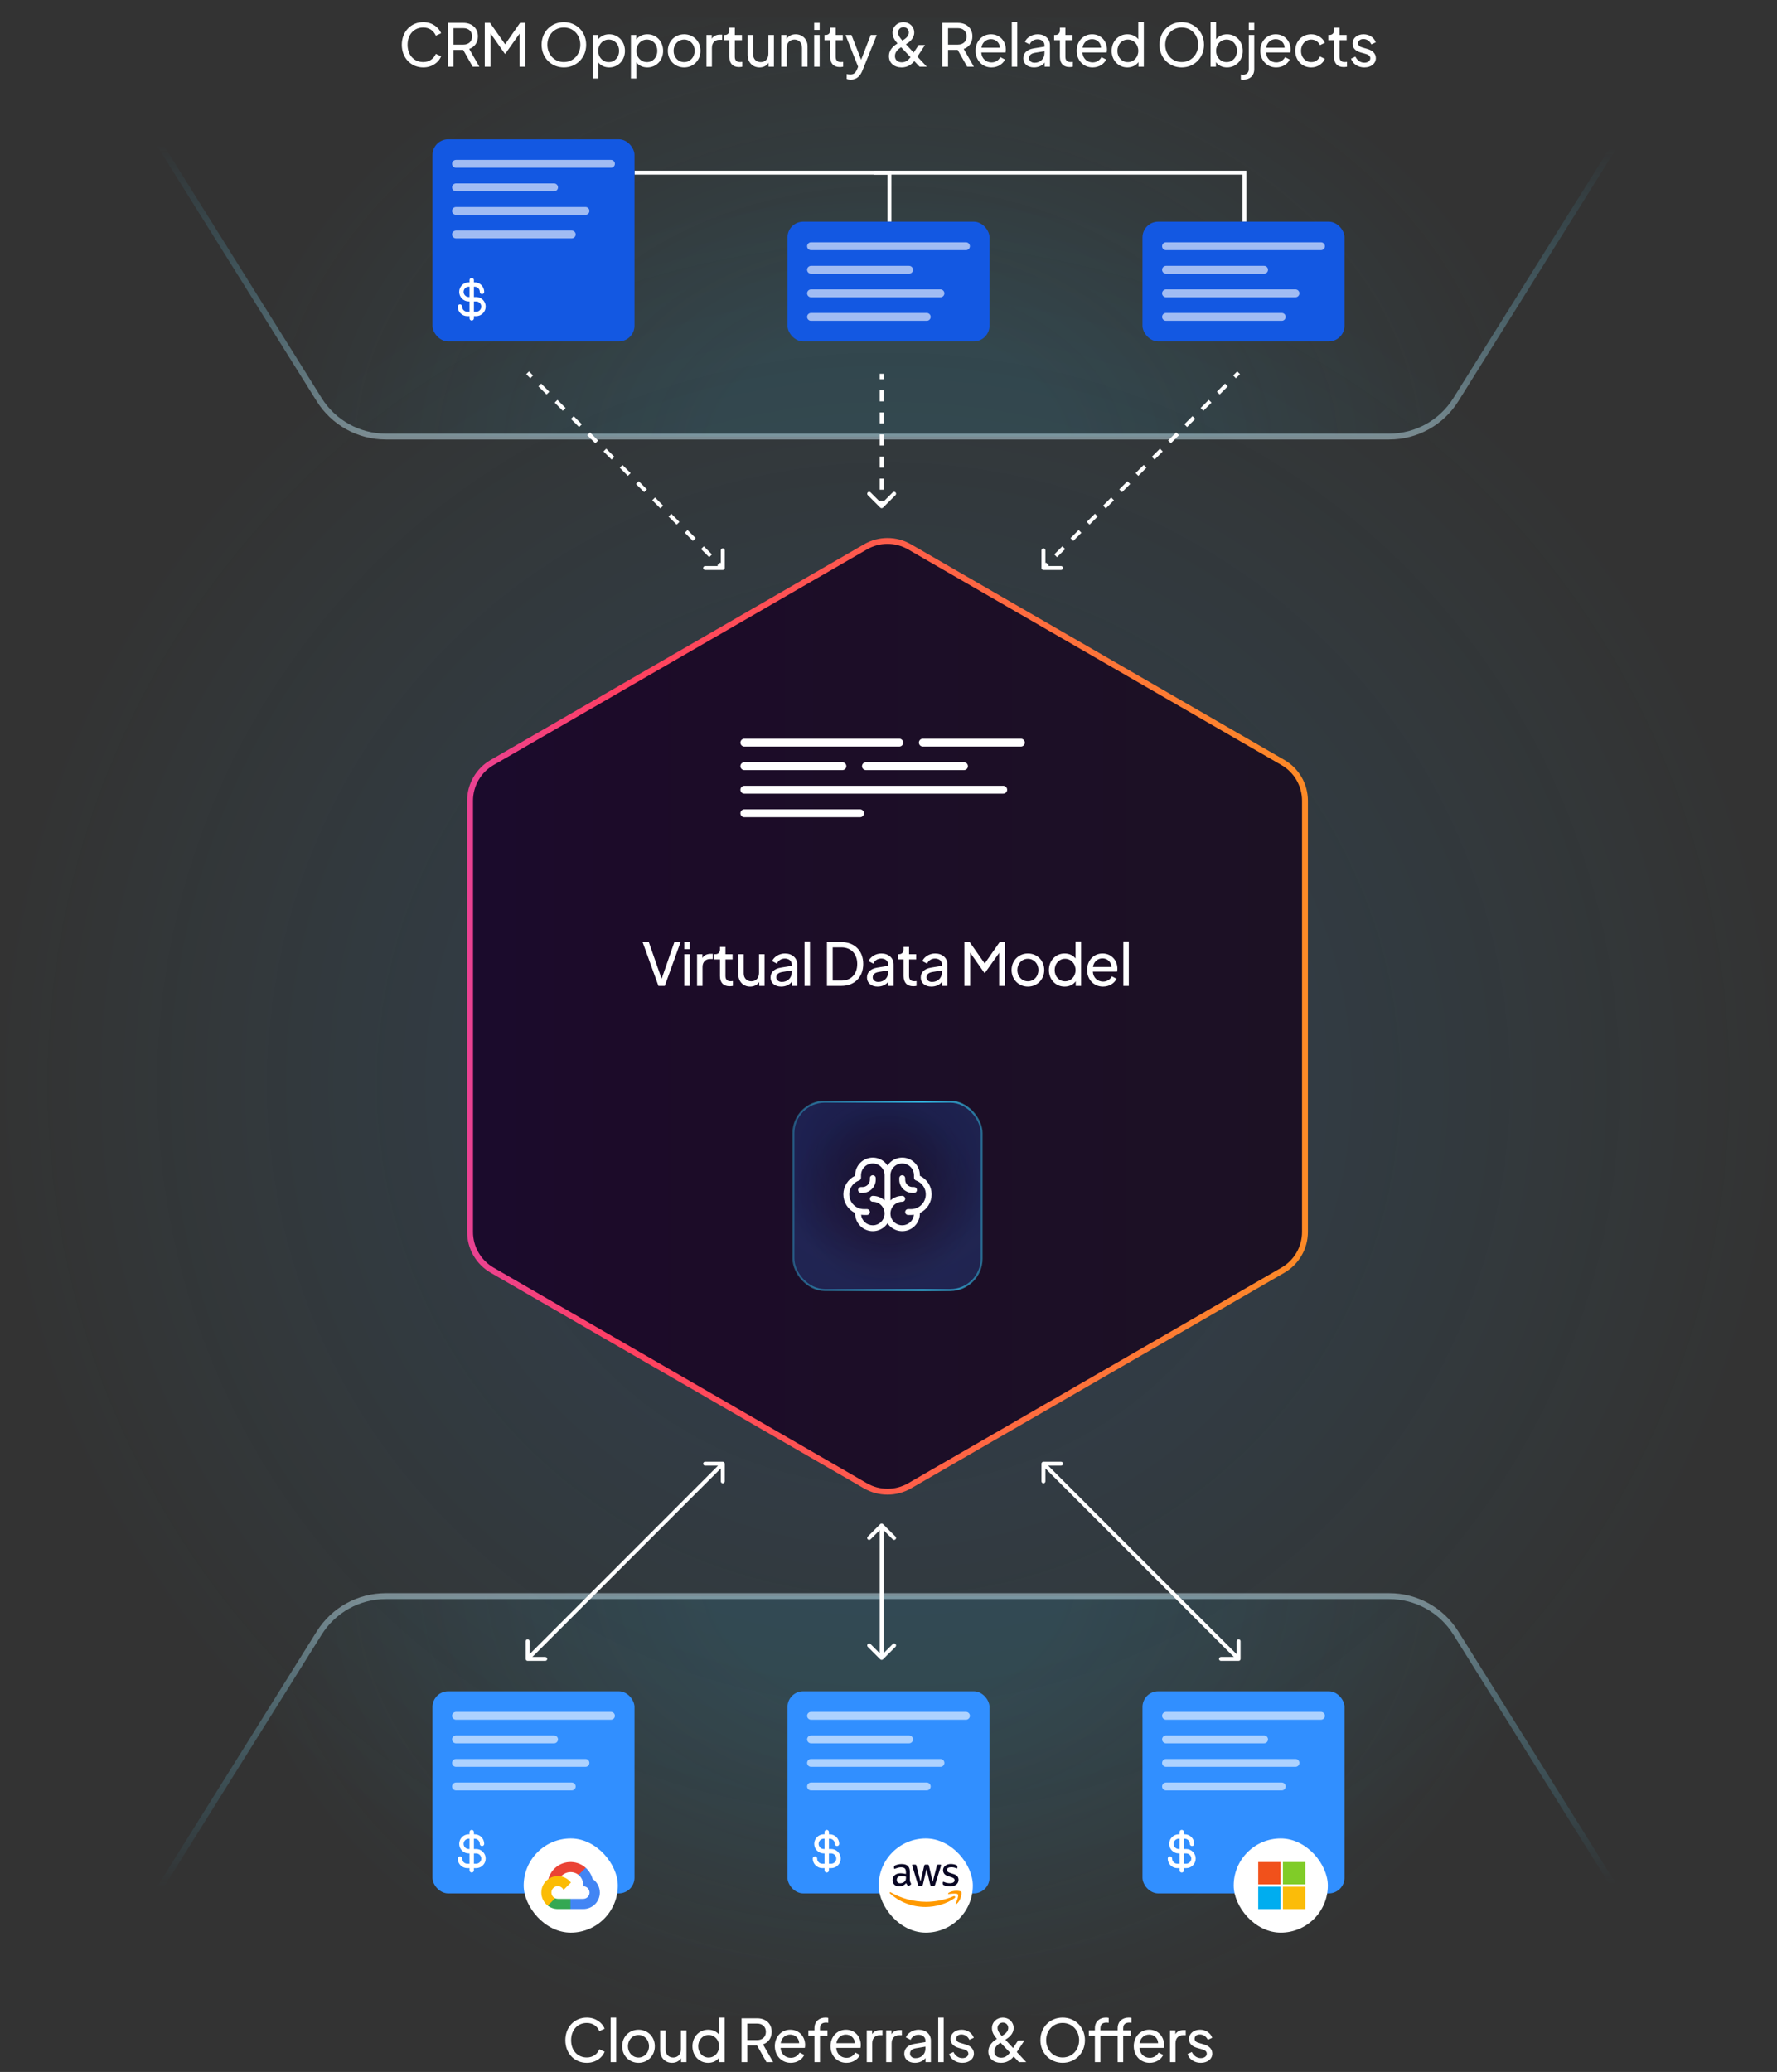 <svg width="906" height="1056" viewBox="0 0 906 1056" fill="none" xmlns="http://www.w3.org/2000/svg">
<rect x="0" y="0" width="906" height="1056" fill="#333333" stroke="none"/>
<ellipse opacity="0.16" cx="453" cy="552.5" rx="453" ry="453.5" fill="url(#paint0_radial_5541_179)"/>
<path d="M791.812 9C823.233 9 842.386 43.566 825.728 70.207L742.251 203.707C734.941 215.398 722.124 222.5 708.336 222.5L196.664 222.5C182.876 222.5 170.059 215.398 162.749 203.707L79.272 70.207C62.614 43.565 81.767 9 113.188 9L791.812 9Z" fill="url(#paint1_radial_5541_179)" fill-opacity="0.72" stroke="url(#paint2_linear_5541_179)" stroke-width="3"/>
<path d="M791.812 1027C823.233 1027 842.386 992.435 825.728 965.793L742.251 832.293C734.941 820.602 722.124 813.5 708.336 813.5H196.664C182.876 813.5 170.059 820.602 162.749 832.293L79.272 965.793C62.614 992.435 81.767 1027 113.188 1027L791.812 1027Z" fill="url(#paint3_radial_5541_179)" fill-opacity="0.72" stroke="url(#paint4_linear_5541_179)" stroke-width="3"/>
<path d="M215.81 34.36C209.48 34.36 204.86 29.5 204.86 22.84C204.86 16.15 209.48 11.29 215.81 11.29C220.43 11.29 223.79 14.05 224.9 16.96L222.2 18.19C221.15 15.7 218.87 14.02 215.81 14.02C211.1 14.02 207.8 17.59 207.8 22.84C207.8 28.09 211.1 31.63 215.81 31.63C218.87 31.63 221.15 29.95 222.2 27.46L224.9 28.69C223.79 31.63 220.43 34.36 215.81 34.36ZM228.299 34V11.65H236.189C240.629 11.65 243.659 14.32 243.659 18.55C243.659 21.7 241.949 24.01 239.219 24.94L244.409 34H240.989L236.159 25.45H231.239V34H228.299ZM231.239 22.75H236.279C238.919 22.75 240.689 21.13 240.689 18.55C240.689 15.97 238.919 14.35 236.279 14.35H231.239V22.75ZM247.152 34V11.65H249.852L257.532 22.57L265.152 11.65H267.852V34H264.882V17.17L257.622 27.4H257.382L250.092 17.02V34H247.152ZM287.481 34.36C281.151 34.36 276.141 29.5 276.141 22.81C276.141 16.12 281.121 11.29 287.481 11.29C293.841 11.29 298.851 16.15 298.851 22.81C298.851 29.5 293.841 34.36 287.481 34.36ZM287.481 31.63C292.371 31.63 295.881 27.73 295.881 22.81C295.881 17.92 292.401 14.02 287.481 14.02C282.561 14.02 279.081 17.92 279.081 22.81C279.081 27.73 282.591 31.63 287.481 31.63ZM302.209 40V17.83H304.939V20.11C306.199 18.46 308.179 17.47 310.609 17.47C315.199 17.47 318.619 21.1 318.619 25.93C318.619 30.73 315.199 34.36 310.579 34.36C308.269 34.36 306.229 33.43 304.999 31.75V40H302.209ZM310.369 31.66C313.429 31.66 315.649 29.2 315.649 25.93C315.649 22.63 313.399 20.17 310.369 20.17C307.339 20.17 304.999 22.66 304.999 25.93C304.999 29.2 307.339 31.66 310.369 31.66ZM321.678 40V17.83H324.408V20.11C325.668 18.46 327.648 17.47 330.078 17.47C334.668 17.47 338.088 21.1 338.088 25.93C338.088 30.73 334.668 34.36 330.048 34.36C327.738 34.36 325.698 33.43 324.468 31.75V40H321.678ZM329.838 31.66C332.898 31.66 335.118 29.2 335.118 25.93C335.118 22.63 332.868 20.17 329.838 20.17C326.808 20.17 324.468 22.66 324.468 25.93C324.468 29.2 326.808 31.66 329.838 31.66ZM348.826 34.36C344.176 34.36 340.486 30.79 340.486 25.9C340.486 21.07 344.086 17.47 348.826 17.47C353.506 17.47 357.136 21.04 357.136 25.9C357.136 30.85 353.386 34.36 348.826 34.36ZM348.826 31.66C351.826 31.66 354.166 29.2 354.166 25.9C354.166 22.63 351.826 20.17 348.826 20.17C345.766 20.17 343.426 22.63 343.426 25.9C343.426 29.2 345.766 31.66 348.826 31.66ZM360.175 34V17.83H362.905V19.75C363.745 18.34 365.215 17.65 367.195 17.65H368.185V20.29H366.775C364.495 20.29 362.965 21.79 362.965 24.37V34H360.175ZM376.78 34.18C373.63 34.18 371.86 32.32 371.86 29.02V20.5H368.92V17.83H369.52C370.96 17.83 371.86 16.9 371.86 15.43V14.11H374.65V17.83H378.28V20.5H374.65V28.93C374.65 30.58 375.37 31.63 377.35 31.63C377.65 31.63 378.1 31.6 378.46 31.54V34C377.95 34.12 377.23 34.18 376.78 34.18ZM387.234 34.36C383.694 34.36 381.174 31.75 381.174 27.94V17.83H383.964V27.64C383.964 30.07 385.554 31.66 387.864 31.66C390.144 31.66 391.764 30.04 391.764 27.4V17.83H394.584V34H391.854V32.02C390.894 33.52 389.244 34.36 387.234 34.36ZM398.306 34V17.83H401.036V19.81C401.996 18.31 403.646 17.47 405.656 17.47C409.106 17.47 411.716 20.05 411.716 23.53V34H408.896V24.43C408.896 21.76 407.306 20.17 405.026 20.17C402.746 20.17 401.096 21.79 401.096 24.43V34H398.306ZM415.109 15.25V11.65H417.899V15.25H415.109ZM415.109 34V17.83H417.899V34H415.109ZM428.198 34.18C425.048 34.18 423.278 32.32 423.278 29.02V20.5H420.338V17.83H420.938C422.378 17.83 423.278 16.9 423.278 15.43V14.11H426.068V17.83H429.698V20.5H426.068V28.93C426.068 30.58 426.788 31.63 428.768 31.63C429.068 31.63 429.518 31.6 429.878 31.54V34C429.368 34.12 428.648 34.18 428.198 34.18ZM433.793 40.6C433.073 40.6 432.323 40.51 431.693 40.24V37.75C432.113 37.84 432.833 37.96 433.493 37.96C435.383 37.96 436.163 37.21 437.033 35.2L437.513 34.03L431.093 17.83H434.123L439.043 30.46L443.933 17.83H447.023L439.733 35.92C438.683 38.53 436.943 40.6 433.793 40.6ZM459.7 34.36C455.92 34.36 453.22 32.11 453.22 28.63C453.22 25.09 455.98 23.14 457.6 22.15C456.34 20.74 455.05 19 455.05 16.72C455.05 13.51 457.6 11.29 460.63 11.29C463.63 11.29 466.12 13.51 466.12 16.6C466.12 19.66 463.69 21.46 461.89 22.57L465.82 26.8L468.4 22.96H471.61L467.74 28.87L472.54 34H468.85L466.15 31.15C464.8 32.77 462.82 34.36 459.7 34.36ZM457.9 16.6C457.9 18.13 459.01 19.51 460.09 20.68C461.71 19.72 463.36 18.46 463.36 16.57C463.36 15.01 462.19 13.84 460.63 13.84C459.07 13.84 457.9 15.01 457.9 16.6ZM456.28 28.57C456.28 30.58 457.69 31.75 459.79 31.75C461.95 31.75 463.21 30.49 464.23 29.14L459.43 24.07C457.99 25.03 456.28 26.35 456.28 28.57ZM480.423 34V11.65H488.313C492.753 11.65 495.783 14.32 495.783 18.55C495.783 21.7 494.073 24.01 491.343 24.94L496.533 34H493.113L488.283 25.45H483.363V34H480.423ZM483.363 22.75H488.403C491.043 22.75 492.813 21.13 492.813 18.55C492.813 15.97 491.043 14.35 488.403 14.35H483.363V22.75ZM505.478 34.36C500.828 34.36 497.378 30.73 497.378 25.87C497.378 21.01 500.768 17.47 505.238 17.47C510.008 17.47 512.828 21.22 512.828 25.24C512.828 25.69 512.768 26.26 512.678 26.74H500.318C500.468 29.86 502.778 31.81 505.508 31.81C507.668 31.81 509.108 30.7 510.038 29.14L512.378 30.34C511.388 32.59 508.778 34.36 505.478 34.36ZM505.238 19.96C502.808 19.96 500.768 21.61 500.378 24.34H509.798C509.708 21.76 507.728 19.96 505.238 19.96ZM515.865 34V11.29H518.655V34H515.865ZM527.125 34.36C523.945 34.36 521.725 32.5 521.725 29.77C521.725 27.22 523.345 25.27 527.005 24.67L532.525 23.77V23.02C532.525 21.28 531.085 20.05 528.985 20.05C527.095 20.05 525.625 21.1 524.965 22.63L522.535 21.37C523.435 19.15 526.165 17.47 529.045 17.47C532.735 17.47 535.315 19.75 535.315 23.02V34H532.585V31.9C531.445 33.4 529.495 34.36 527.125 34.36ZM524.665 29.68C524.665 31 525.835 31.99 527.455 31.99C530.485 31.99 532.525 29.86 532.525 27.13V26.11L527.635 26.92C525.535 27.28 524.665 28.3 524.665 29.68ZM545.317 34.18C542.167 34.18 540.397 32.32 540.397 29.02V20.5H537.457V17.83H538.057C539.497 17.83 540.397 16.9 540.397 15.43V14.11H543.187V17.83H546.817V20.5H543.187V28.93C543.187 30.58 543.907 31.63 545.887 31.63C546.187 31.63 546.637 31.6 546.997 31.54V34C546.487 34.12 545.767 34.18 545.317 34.18ZM557.043 34.36C552.393 34.36 548.943 30.73 548.943 25.87C548.943 21.01 552.333 17.47 556.803 17.47C561.573 17.47 564.393 21.22 564.393 25.24C564.393 25.69 564.333 26.26 564.243 26.74H551.883C552.033 29.86 554.343 31.81 557.073 31.81C559.233 31.81 560.673 30.7 561.603 29.14L563.943 30.34C562.953 32.59 560.343 34.36 557.043 34.36ZM556.803 19.96C554.373 19.96 552.333 21.61 551.943 24.34H561.363C561.273 21.76 559.293 19.96 556.803 19.96ZM574.78 34.36C570.19 34.36 566.77 30.73 566.77 25.93C566.77 21.1 570.19 17.47 574.78 17.47C577.15 17.47 579.1 18.4 580.36 19.99V11.29H583.18V34H580.45V31.63C579.25 33.37 577.15 34.36 574.78 34.36ZM575.02 31.66C578.05 31.66 580.36 29.2 580.36 25.93C580.36 22.66 578.05 20.17 575.02 20.17C571.99 20.17 569.71 22.63 569.71 25.93C569.71 29.2 571.96 31.66 575.02 31.66ZM602.494 34.36C596.164 34.36 591.154 29.5 591.154 22.81C591.154 16.12 596.134 11.29 602.494 11.29C608.854 11.29 613.864 16.15 613.864 22.81C613.864 29.5 608.854 34.36 602.494 34.36ZM602.494 31.63C607.384 31.63 610.894 27.73 610.894 22.81C610.894 17.92 607.414 14.02 602.494 14.02C597.574 14.02 594.094 17.92 594.094 22.81C594.094 27.73 597.604 31.63 602.494 31.63ZM625.592 34.36C623.252 34.36 621.182 33.4 619.952 31.66V34H617.222V11.29H620.012V20.02C621.272 18.43 623.252 17.47 625.622 17.47C630.212 17.47 633.632 21.1 633.632 25.93C633.632 30.73 630.212 34.36 625.592 34.36ZM625.382 31.66C628.442 31.66 630.662 29.2 630.662 25.93C630.662 22.63 628.412 20.17 625.382 20.17C622.352 20.17 620.012 22.66 620.012 25.93C620.012 29.2 622.352 31.66 625.382 31.66ZM636.69 15.25V11.65H639.48V15.25H636.69ZM633.93 40.6C633.57 40.6 632.94 40.57 632.64 40.48V37.96C633.03 38.02 633.45 38.05 633.84 38.05C635.46 38.05 636.69 37.15 636.69 35.26V17.83H639.48V35.26C639.48 38.74 637.08 40.6 633.93 40.6ZM650.65 34.36C646 34.36 642.55 30.73 642.55 25.87C642.55 21.01 645.94 17.47 650.41 17.47C655.18 17.47 658 21.22 658 25.24C658 25.69 657.94 26.26 657.85 26.74H645.49C645.64 29.86 647.95 31.81 650.68 31.81C652.84 31.81 654.28 30.7 655.21 29.14L657.55 30.34C656.56 32.59 653.95 34.36 650.65 34.36ZM650.41 19.96C647.98 19.96 645.94 21.61 645.55 24.34H654.97C654.88 21.76 652.9 19.96 650.41 19.96ZM668.537 34.36C663.767 34.36 660.377 30.7 660.377 25.9C660.377 21.07 663.767 17.47 668.537 17.47C671.687 17.47 674.447 19.3 675.467 21.82L672.977 23.02C672.227 21.34 670.577 20.17 668.537 20.17C665.567 20.17 663.317 22.6 663.317 25.93C663.317 29.2 665.567 31.66 668.537 31.66C670.607 31.66 672.197 30.52 672.977 28.75L675.467 30.01C674.447 32.5 671.717 34.36 668.537 34.36ZM685.084 34.18C681.934 34.18 680.164 32.32 680.164 29.02V20.5H677.224V17.83H677.824C679.264 17.83 680.164 16.9 680.164 15.43V14.11H682.954V17.83H686.584V20.5H682.954V28.93C682.954 30.58 683.674 31.63 685.654 31.63C685.954 31.63 686.404 31.6 686.764 31.54V34C686.254 34.12 685.534 34.18 685.084 34.18ZM695.598 34.36C692.358 34.36 689.808 32.65 688.818 29.92L691.038 28.84C691.968 30.79 693.648 31.96 695.598 31.96C697.338 31.96 698.658 31.06 698.658 29.68C698.658 28.27 697.218 27.73 696.228 27.46L693.798 26.77C690.888 25.96 689.598 24.34 689.598 22.24C689.598 19.36 692.028 17.47 695.208 17.47C698.028 17.47 700.488 19 701.448 21.58L699.168 22.63C698.448 20.95 696.888 19.9 695.118 19.9C693.498 19.9 692.448 20.8 692.448 22.06C692.448 23.47 693.708 23.95 694.668 24.22L697.308 25C699.918 25.75 701.478 27.43 701.478 29.65C701.478 32.41 699.048 34.36 695.598 34.36Z" fill="white"/>
<path d="M323.5 88H453.5V113" stroke="white" stroke-width="2"/>
<path d="M445.5 88H634.5V113" stroke="white" stroke-width="2"/>
<rect x="220.5" y="71" width="103" height="103" rx="8" fill="#1358E2"/>
<g opacity="0.6">
<path d="M232.5 83.5H311.5" stroke="white" stroke-width="4" stroke-linecap="round"/>
<path d="M232.5 95.5H282.5" stroke="white" stroke-width="4" stroke-linecap="round"/>
<path d="M232.5 107.5H298.5" stroke="white" stroke-width="4" stroke-linecap="round"/>
<path d="M232.5 119.5H291.5" stroke="white" stroke-width="4" stroke-linecap="round"/>
</g>
<path d="M242.75 151.375H241.625V146.125H242C242.696 146.125 243.364 146.402 243.856 146.894C244.348 147.386 244.625 148.054 244.625 148.75C244.625 149.048 244.744 149.335 244.955 149.545C245.165 149.756 245.452 149.875 245.75 149.875C246.048 149.875 246.335 149.756 246.545 149.545C246.756 149.335 246.875 149.048 246.875 148.75C246.874 147.458 246.359 146.218 245.446 145.304C244.532 144.391 243.292 143.876 242 143.875H241.625V142.75C241.625 142.452 241.506 142.165 241.295 141.955C241.085 141.744 240.798 141.625 240.5 141.625C240.202 141.625 239.915 141.744 239.705 141.955C239.494 142.165 239.375 142.452 239.375 142.75V143.875H239C237.707 143.875 236.467 144.389 235.553 145.303C234.639 146.217 234.125 147.457 234.125 148.75C234.125 150.043 234.639 151.283 235.553 152.197C236.467 153.111 237.707 153.625 239 153.625H239.375V158.875H238.25C237.554 158.875 236.886 158.598 236.394 158.106C235.902 157.614 235.625 156.946 235.625 156.25C235.625 155.952 235.506 155.665 235.295 155.455C235.085 155.244 234.798 155.125 234.5 155.125C234.202 155.125 233.915 155.244 233.705 155.455C233.494 155.665 233.375 155.952 233.375 156.25C233.376 157.542 233.891 158.782 234.804 159.696C235.718 160.609 236.958 161.124 238.25 161.125H239.375V162.25C239.375 162.548 239.494 162.835 239.705 163.045C239.915 163.256 240.202 163.375 240.5 163.375C240.798 163.375 241.085 163.256 241.295 163.045C241.506 162.835 241.625 162.548 241.625 162.25V161.125H242.75C244.043 161.125 245.283 160.611 246.197 159.697C247.111 158.783 247.625 157.543 247.625 156.25C247.625 154.957 247.111 153.717 246.197 152.803C245.283 151.889 244.043 151.375 242.75 151.375ZM239 151.375C238.304 151.375 237.636 151.098 237.144 150.606C236.652 150.114 236.375 149.446 236.375 148.75C236.375 148.054 236.652 147.386 237.144 146.894C237.636 146.402 238.304 146.125 239 146.125H239.375V151.375H239ZM242.75 158.875H241.625V153.625H242.75C243.446 153.625 244.114 153.902 244.606 154.394C245.098 154.886 245.375 155.554 245.375 156.25C245.375 156.946 245.098 157.614 244.606 158.106C244.114 158.598 243.446 158.875 242.75 158.875Z" fill="white"/>
<rect x="401.5" y="113" width="103" height="61" rx="8" fill="#1358E2"/>
<g opacity="0.6">
<path d="M413.5 125.5H492.5" stroke="white" stroke-width="4" stroke-linecap="round"/>
<path d="M413.5 137.5H463.5" stroke="white" stroke-width="4" stroke-linecap="round"/>
<path d="M413.5 149.5H479.5" stroke="white" stroke-width="4" stroke-linecap="round"/>
<path d="M413.5 161.5H472.5" stroke="white" stroke-width="4" stroke-linecap="round"/>
</g>
<rect x="582.5" y="113" width="103" height="61" rx="8" fill="#1358E2"/>
<g opacity="0.6">
<path d="M594.5 125.5H673.5" stroke="white" stroke-width="4" stroke-linecap="round"/>
<path d="M594.5 137.5H644.5" stroke="white" stroke-width="4" stroke-linecap="round"/>
<path d="M594.5 149.5H660.5" stroke="white" stroke-width="4" stroke-linecap="round"/>
<path d="M594.5 161.5H653.5" stroke="white" stroke-width="4" stroke-linecap="round"/>
</g>
<rect x="220.5" y="862" width="103" height="103" rx="8" fill="#318FFF"/>
<g opacity="0.6">
<path d="M232.5 874.5H311.5" stroke="white" stroke-width="4" stroke-linecap="round"/>
<path d="M232.5 886.5H282.5" stroke="white" stroke-width="4" stroke-linecap="round"/>
<path d="M232.5 898.5H298.5" stroke="white" stroke-width="4" stroke-linecap="round"/>
<path d="M232.5 910.5H291.5" stroke="white" stroke-width="4" stroke-linecap="round"/>
</g>
<path d="M242.75 942.375H241.625V937.125H242C242.696 937.125 243.364 937.402 243.856 937.894C244.348 938.386 244.625 939.054 244.625 939.75C244.625 940.048 244.744 940.335 244.955 940.545C245.165 940.756 245.452 940.875 245.75 940.875C246.048 940.875 246.335 940.756 246.545 940.545C246.756 940.335 246.875 940.048 246.875 939.75C246.874 938.458 246.359 937.218 245.446 936.304C244.532 935.391 243.292 934.876 242 934.875H241.625V933.75C241.625 933.452 241.506 933.165 241.295 932.955C241.085 932.744 240.798 932.625 240.5 932.625C240.202 932.625 239.915 932.744 239.705 932.955C239.494 933.165 239.375 933.452 239.375 933.75V934.875H239C237.707 934.875 236.467 935.389 235.553 936.303C234.639 937.217 234.125 938.457 234.125 939.75C234.125 941.043 234.639 942.283 235.553 943.197C236.467 944.111 237.707 944.625 239 944.625H239.375V949.875H238.25C237.554 949.875 236.886 949.598 236.394 949.106C235.902 948.614 235.625 947.946 235.625 947.25C235.625 946.952 235.506 946.665 235.295 946.455C235.085 946.244 234.798 946.125 234.5 946.125C234.202 946.125 233.915 946.244 233.705 946.455C233.494 946.665 233.375 946.952 233.375 947.25C233.376 948.542 233.891 949.782 234.804 950.696C235.718 951.609 236.958 952.124 238.25 952.125H239.375V953.25C239.375 953.548 239.494 953.835 239.705 954.045C239.915 954.256 240.202 954.375 240.5 954.375C240.798 954.375 241.085 954.256 241.295 954.045C241.506 953.835 241.625 953.548 241.625 953.25V952.125H242.75C244.043 952.125 245.283 951.611 246.197 950.697C247.111 949.783 247.625 948.543 247.625 947.25C247.625 945.957 247.111 944.717 246.197 943.803C245.283 942.889 244.043 942.375 242.75 942.375ZM239 942.375C238.304 942.375 237.636 942.098 237.144 941.606C236.652 941.114 236.375 940.446 236.375 939.75C236.375 939.054 236.652 938.386 237.144 937.894C237.636 937.402 238.304 937.125 239 937.125H239.375V942.375H239ZM242.75 949.875H241.625V944.625H242.75C243.446 944.625 244.114 944.902 244.606 945.394C245.098 945.886 245.375 946.554 245.375 947.25C245.375 947.946 245.098 948.614 244.606 949.106C244.114 949.598 243.446 949.875 242.75 949.875Z" fill="white"/>
<rect x="267" y="937" width="48" height="48" rx="24" fill="white"/>
<g clip-path="url(#clip0_5541_179)">
<path d="M295.835 955.62L298.427 953.027L298.6 951.935C293.876 947.64 286.366 948.127 282.107 952.952C280.924 954.292 280.046 955.963 279.578 957.688L280.507 957.557L285.692 956.702L286.092 956.293C288.398 953.76 292.298 953.419 294.961 955.574L295.835 955.62Z" fill="#EA4335"/>
<path d="M302.121 957.612C301.525 955.417 300.301 953.445 298.6 951.936L294.961 955.574C295.72 956.194 296.327 956.978 296.739 957.866C297.15 958.755 297.354 959.726 297.336 960.705V961.351C299.124 961.351 300.574 962.801 300.574 964.589C300.574 966.378 299.124 967.791 297.336 967.791H290.85L290.213 968.482V972.367L290.85 972.976H297.336C301.988 973.012 305.788 969.307 305.825 964.655C305.835 963.267 305.503 961.897 304.857 960.668C304.21 959.44 303.27 958.39 302.121 957.612Z" fill="#4285F4"/>
<path d="M284.373 972.976H290.85V967.791H284.373C283.915 967.791 283.462 967.692 283.045 967.5L282.126 967.782L279.516 970.375L279.288 971.257C280.752 972.362 282.539 972.984 284.373 972.976Z" fill="#34A853"/>
<path d="M284.373 956.156C279.721 956.184 275.972 959.978 276 964.63C276.008 965.912 276.308 967.175 276.878 968.324C277.448 969.472 278.272 970.475 279.288 971.257L283.045 967.5C281.415 966.763 280.691 964.845 281.427 963.215C282.164 961.585 284.082 960.861 285.712 961.597C286.43 961.922 287.005 962.497 287.33 963.215L291.087 959.458C290.298 958.427 289.282 957.593 288.117 957.02C286.952 956.447 285.671 956.152 284.373 956.156Z" fill="#FBBC05"/>
</g>
<rect x="401.5" y="862" width="103" height="103" rx="8" fill="#318FFF"/>
<g opacity="0.6">
<path d="M413.5 874.5H492.5" stroke="white" stroke-width="4" stroke-linecap="round"/>
<path d="M413.5 886.5H463.5" stroke="white" stroke-width="4" stroke-linecap="round"/>
<path d="M413.5 898.5H479.5" stroke="white" stroke-width="4" stroke-linecap="round"/>
<path d="M413.5 910.5H472.5" stroke="white" stroke-width="4" stroke-linecap="round"/>
</g>
<path d="M423.75 942.375H422.625V937.125H423C423.696 937.125 424.364 937.402 424.856 937.894C425.348 938.386 425.625 939.054 425.625 939.75C425.625 940.048 425.744 940.335 425.955 940.545C426.165 940.756 426.452 940.875 426.75 940.875C427.048 940.875 427.335 940.756 427.545 940.545C427.756 940.335 427.875 940.048 427.875 939.75C427.874 938.458 427.359 937.218 426.446 936.304C425.532 935.391 424.292 934.876 423 934.875H422.625V933.75C422.625 933.452 422.506 933.165 422.295 932.955C422.085 932.744 421.798 932.625 421.5 932.625C421.202 932.625 420.915 932.744 420.705 932.955C420.494 933.165 420.375 933.452 420.375 933.75V934.875H420C418.707 934.875 417.467 935.389 416.553 936.303C415.639 937.217 415.125 938.457 415.125 939.75C415.125 941.043 415.639 942.283 416.553 943.197C417.467 944.111 418.707 944.625 420 944.625H420.375V949.875H419.25C418.554 949.875 417.886 949.598 417.394 949.106C416.902 948.614 416.625 947.946 416.625 947.25C416.625 946.952 416.506 946.665 416.295 946.455C416.085 946.244 415.798 946.125 415.5 946.125C415.202 946.125 414.915 946.244 414.705 946.455C414.494 946.665 414.375 946.952 414.375 947.25C414.376 948.542 414.891 949.782 415.804 950.696C416.718 951.609 417.958 952.124 419.25 952.125H420.375V953.25C420.375 953.548 420.494 953.835 420.705 954.045C420.915 954.256 421.202 954.375 421.5 954.375C421.798 954.375 422.085 954.256 422.295 954.045C422.506 953.835 422.625 953.548 422.625 953.25V952.125H423.75C425.043 952.125 426.283 951.611 427.197 950.697C428.111 949.783 428.625 948.543 428.625 947.25C428.625 945.957 428.111 944.717 427.197 943.803C426.283 942.889 425.043 942.375 423.75 942.375ZM420 942.375C419.304 942.375 418.636 942.098 418.144 941.606C417.652 941.114 417.375 940.446 417.375 939.75C417.375 939.054 417.652 938.386 418.144 937.894C418.636 937.402 419.304 937.125 420 937.125H420.375V942.375H420ZM423.75 949.875H422.625V944.625H423.75C424.446 944.625 425.114 944.902 425.606 945.394C426.098 945.886 426.375 946.554 426.375 947.25C426.375 947.946 426.098 948.614 425.606 949.106C425.114 949.598 424.446 949.875 423.75 949.875Z" fill="white"/>
<rect x="448" y="937" width="48" height="48" rx="24" fill="white"/>
<g clip-path="url(#clip1_5541_179)">
<path d="M463.909 957.971C463.909 958.423 463.958 958.788 464.043 959.056C464.152 959.358 464.282 959.651 464.433 959.934C464.494 960.031 464.519 960.129 464.519 960.214C464.519 960.336 464.446 960.458 464.287 960.58L463.519 961.092C463.41 961.165 463.3 961.202 463.202 961.202C463.08 961.202 462.958 961.141 462.837 961.031C462.672 960.854 462.525 960.663 462.398 960.458C462.276 960.251 462.154 960.019 462.02 959.739C461.069 960.86 459.875 961.421 458.436 961.421C457.413 961.421 456.596 961.128 455.999 960.543C455.401 959.958 455.097 959.178 455.097 958.203C455.097 957.167 455.462 956.326 456.206 955.692C456.949 955.058 457.937 954.741 459.192 954.741C459.607 954.741 460.033 954.778 460.484 954.839C460.935 954.9 461.398 954.997 461.886 955.107V954.217C461.886 953.291 461.691 952.645 461.313 952.267C460.923 951.889 460.265 951.706 459.326 951.706C458.9 951.706 458.461 951.755 458.01 951.865C457.559 951.975 457.12 952.109 456.693 952.279C456.498 952.365 456.352 952.413 456.267 952.438C456.181 952.462 456.12 952.474 456.072 952.474C455.901 952.474 455.816 952.352 455.816 952.096V951.499C455.816 951.304 455.84 951.158 455.901 951.073C455.962 950.987 456.072 950.902 456.242 950.817C456.669 950.597 457.181 950.414 457.778 950.268C458.376 950.11 459.009 950.037 459.68 950.037C461.13 950.037 462.191 950.366 462.873 951.024C463.544 951.682 463.885 952.682 463.885 954.022V957.971H463.909ZM458.96 959.824C459.363 959.824 459.777 959.751 460.216 959.605C460.655 959.459 461.045 959.19 461.374 958.825C461.569 958.593 461.715 958.337 461.788 958.045C461.861 957.752 461.91 957.399 461.91 956.984V956.472C461.541 956.382 461.166 956.313 460.789 956.265C460.409 956.217 460.026 956.192 459.643 956.192C458.826 956.192 458.229 956.35 457.827 956.68C457.425 957.009 457.23 957.472 457.23 958.081C457.23 958.654 457.376 959.081 457.681 959.373C457.973 959.678 458.4 959.824 458.96 959.824ZM468.748 961.141C468.529 961.141 468.383 961.104 468.285 961.019C468.188 960.946 468.102 960.775 468.029 960.543L465.165 951.121C465.091 950.878 465.055 950.719 465.055 950.634C465.055 950.439 465.152 950.329 465.348 950.329H466.542C466.774 950.329 466.932 950.366 467.017 950.451C467.115 950.524 467.188 950.695 467.261 950.926L469.309 958.995L471.21 950.926C471.271 950.683 471.344 950.524 471.442 950.451C471.539 950.378 471.71 950.329 471.93 950.329H472.905C473.136 950.329 473.295 950.366 473.392 950.451C473.49 950.524 473.575 950.695 473.624 950.926L475.55 959.093L477.658 950.926C477.731 950.683 477.817 950.524 477.902 950.451C477.999 950.378 478.158 950.329 478.377 950.329H479.511C479.706 950.329 479.816 950.427 479.816 950.634C479.816 950.695 479.803 950.756 479.791 950.829C479.779 950.902 479.755 950.999 479.706 951.134L476.768 960.556C476.695 960.799 476.61 960.958 476.512 961.031C476.415 961.104 476.256 961.153 476.049 961.153H475.001C474.769 961.153 474.611 961.116 474.513 961.031C474.416 960.946 474.331 960.787 474.282 960.543L472.392 952.682L470.515 960.531C470.455 960.775 470.381 960.933 470.284 961.019C470.186 961.104 470.016 961.141 469.796 961.141H468.748ZM484.411 961.47C483.777 961.47 483.143 961.397 482.534 961.25C481.924 961.104 481.449 960.945 481.132 960.763C480.937 960.653 480.803 960.531 480.754 960.422C480.707 960.314 480.682 960.198 480.681 960.08V959.459C480.681 959.203 480.779 959.081 480.961 959.081C481.036 959.081 481.11 959.093 481.181 959.117C481.254 959.142 481.364 959.19 481.486 959.239C481.916 959.428 482.366 959.571 482.826 959.666C483.304 959.763 483.79 959.812 484.277 959.812C485.045 959.812 485.642 959.678 486.056 959.41C486.471 959.142 486.69 958.752 486.69 958.252C486.69 957.911 486.581 957.63 486.361 957.399C486.142 957.167 485.727 956.96 485.13 956.765L483.363 956.216C482.473 955.936 481.815 955.522 481.412 954.973C481.01 954.437 480.803 953.839 480.803 953.206C480.803 952.694 480.913 952.243 481.132 951.853C481.351 951.463 481.644 951.121 482.01 950.853C482.375 950.573 482.79 950.366 483.277 950.219C483.765 950.073 484.277 950.012 484.813 950.012C485.081 950.012 485.362 950.024 485.63 950.061C485.91 950.097 486.166 950.146 486.422 950.195C486.666 950.256 486.897 950.317 487.117 950.39C487.336 950.463 487.507 950.536 487.629 950.609C487.799 950.707 487.921 950.804 487.994 950.914C488.068 951.012 488.104 951.146 488.104 951.316V951.889C488.104 952.145 488.007 952.279 487.824 952.279C487.726 952.279 487.568 952.23 487.361 952.133C486.666 951.816 485.886 951.658 485.02 951.658C484.326 951.658 483.777 951.767 483.399 951.999C483.021 952.23 482.826 952.584 482.826 953.084C482.826 953.425 482.948 953.718 483.192 953.949C483.436 954.181 483.887 954.412 484.533 954.62L486.264 955.168C487.141 955.449 487.775 955.838 488.153 956.338C488.531 956.838 488.714 957.411 488.714 958.045C488.714 958.569 488.604 959.044 488.397 959.459C488.177 959.873 487.885 960.239 487.507 960.531C487.129 960.836 486.678 961.055 486.154 961.214C485.605 961.384 485.032 961.47 484.411 961.47Z" fill="#090724"/>
<path d="M486.714 967.393C482.704 970.355 476.878 971.928 471.868 971.928C464.847 971.928 458.521 969.331 453.743 965.016C453.366 964.675 453.707 964.212 454.158 964.48C459.326 967.479 465.701 969.295 472.295 969.295C476.744 969.295 481.632 968.369 486.129 966.467C486.8 966.162 487.373 966.906 486.714 967.393ZM488.384 965.492C487.872 964.834 484.996 965.175 483.691 965.333C483.301 965.382 483.24 965.041 483.594 964.785C485.885 963.176 489.652 963.639 490.091 964.175C490.529 964.724 489.969 968.49 487.823 970.294C487.494 970.575 487.178 970.428 487.324 970.063C487.811 968.856 488.896 966.138 488.384 965.492Z" fill="#FF9900"/>
</g>
<rect x="582.5" y="862" width="103" height="103" rx="8" fill="#318FFF"/>
<g opacity="0.6">
<path d="M594.5 874.5H673.5" stroke="white" stroke-width="4" stroke-linecap="round"/>
<path d="M594.5 886.5H644.5" stroke="white" stroke-width="4" stroke-linecap="round"/>
<path d="M594.5 898.5H660.5" stroke="white" stroke-width="4" stroke-linecap="round"/>
<path d="M594.5 910.5H653.5" stroke="white" stroke-width="4" stroke-linecap="round"/>
</g>
<path d="M604.75 942.375H603.625V937.125H604C604.696 937.125 605.364 937.402 605.856 937.894C606.348 938.386 606.625 939.054 606.625 939.75C606.625 940.048 606.744 940.335 606.955 940.545C607.165 940.756 607.452 940.875 607.75 940.875C608.048 940.875 608.335 940.756 608.545 940.545C608.756 940.335 608.875 940.048 608.875 939.75C608.874 938.458 608.359 937.218 607.446 936.304C606.532 935.391 605.292 934.876 604 934.875H603.625V933.75C603.625 933.452 603.506 933.165 603.295 932.955C603.085 932.744 602.798 932.625 602.5 932.625C602.202 932.625 601.915 932.744 601.705 932.955C601.494 933.165 601.375 933.452 601.375 933.75V934.875H601C599.707 934.875 598.467 935.389 597.553 936.303C596.639 937.217 596.125 938.457 596.125 939.75C596.125 941.043 596.639 942.283 597.553 943.197C598.467 944.111 599.707 944.625 601 944.625H601.375V949.875H600.25C599.554 949.875 598.886 949.598 598.394 949.106C597.902 948.614 597.625 947.946 597.625 947.25C597.625 946.952 597.506 946.665 597.295 946.455C597.085 946.244 596.798 946.125 596.5 946.125C596.202 946.125 595.915 946.244 595.705 946.455C595.494 946.665 595.375 946.952 595.375 947.25C595.376 948.542 595.891 949.782 596.804 950.696C597.718 951.609 598.958 952.124 600.25 952.125H601.375V953.25C601.375 953.548 601.494 953.835 601.705 954.045C601.915 954.256 602.202 954.375 602.5 954.375C602.798 954.375 603.085 954.256 603.295 954.045C603.506 953.835 603.625 953.548 603.625 953.25V952.125H604.75C606.043 952.125 607.283 951.611 608.197 950.697C609.111 949.783 609.625 948.543 609.625 947.25C609.625 945.957 609.111 944.717 608.197 943.803C607.283 942.889 606.043 942.375 604.75 942.375ZM601 942.375C600.304 942.375 599.636 942.098 599.144 941.606C598.652 941.114 598.375 940.446 598.375 939.75C598.375 939.054 598.652 938.386 599.144 937.894C599.636 937.402 600.304 937.125 601 937.125H601.375V942.375H601ZM604.75 949.875H603.625V944.625H604.75C605.446 944.625 606.114 944.902 606.606 945.394C607.098 945.886 607.375 946.554 607.375 947.25C607.375 947.946 607.098 948.614 606.606 949.106C606.114 949.598 605.446 949.875 604.75 949.875Z" fill="white"/>
<rect x="629" y="937" width="48" height="48" rx="24" fill="white"/>
<g clip-path="url(#clip2_5541_179)">
<path d="M652.906 960.406H641.5V949H652.906V960.406Z" fill="#F1511B"/>
<path d="M665.5 960.406H654.094V949H665.5V960.406Z" fill="#80CC28"/>
<path d="M652.906 973H641.5V961.594H652.906V973Z" fill="#00ADEF"/>
<path d="M665.5 973H654.094V961.594H665.5V973Z" fill="#FBBC09"/>
</g>
<path d="M299.192 1051.36C292.862 1051.36 288.242 1046.5 288.242 1039.84C288.242 1033.15 292.862 1028.29 299.192 1028.29C303.812 1028.29 307.172 1031.05 308.282 1033.96L305.582 1035.19C304.532 1032.7 302.252 1031.02 299.192 1031.02C294.482 1031.02 291.182 1034.59 291.182 1039.84C291.182 1045.09 294.482 1048.63 299.192 1048.63C302.252 1048.63 304.532 1046.95 305.582 1044.46L308.282 1045.69C307.172 1048.63 303.812 1051.36 299.192 1051.36ZM311.35 1051V1028.29H314.14V1051H311.35ZM325.55 1051.36C320.9 1051.36 317.21 1047.79 317.21 1042.9C317.21 1038.07 320.81 1034.47 325.55 1034.47C330.23 1034.47 333.86 1038.04 333.86 1042.9C333.86 1047.85 330.11 1051.36 325.55 1051.36ZM325.55 1048.66C328.55 1048.66 330.89 1046.2 330.89 1042.9C330.89 1039.63 328.55 1037.17 325.55 1037.17C322.49 1037.17 320.15 1039.63 320.15 1042.9C320.15 1046.2 322.49 1048.66 325.55 1048.66ZM342.628 1051.36C339.088 1051.36 336.568 1048.75 336.568 1044.94V1034.83H339.358V1044.64C339.358 1047.07 340.948 1048.66 343.258 1048.66C345.538 1048.66 347.158 1047.04 347.158 1044.4V1034.83H349.978V1051H347.248V1049.02C346.288 1050.52 344.638 1051.36 342.628 1051.36ZM361.051 1051.36C356.461 1051.36 353.041 1047.73 353.041 1042.93C353.041 1038.1 356.461 1034.47 361.051 1034.47C363.421 1034.47 365.371 1035.4 366.631 1036.99V1028.29H369.451V1051H366.721V1048.63C365.521 1050.37 363.421 1051.36 361.051 1051.36ZM361.291 1048.66C364.321 1048.66 366.631 1046.2 366.631 1042.93C366.631 1039.66 364.321 1037.17 361.291 1037.17C358.261 1037.17 355.981 1039.63 355.981 1042.93C355.981 1046.2 358.231 1048.66 361.291 1048.66ZM378.085 1051V1028.65H385.975C390.415 1028.65 393.445 1031.32 393.445 1035.55C393.445 1038.7 391.735 1041.01 389.005 1041.94L394.195 1051H390.775L385.945 1042.45H381.025V1051H378.085ZM381.025 1039.75H386.065C388.705 1039.75 390.475 1038.13 390.475 1035.55C390.475 1032.97 388.705 1031.35 386.065 1031.35H381.025V1039.75ZM403.14 1051.36C398.49 1051.36 395.04 1047.73 395.04 1042.87C395.04 1038.01 398.43 1034.47 402.9 1034.47C407.67 1034.47 410.49 1038.22 410.49 1042.24C410.49 1042.69 410.43 1043.26 410.34 1043.74H397.98C398.13 1046.86 400.44 1048.81 403.17 1048.81C405.33 1048.81 406.77 1047.7 407.7 1046.14L410.04 1047.34C409.05 1049.59 406.44 1051.36 403.14 1051.36ZM402.9 1036.96C400.47 1036.96 398.43 1038.61 398.04 1041.34H407.46C407.37 1038.76 405.39 1036.96 402.9 1036.96ZM415.237 1051V1037.5H412.147V1034.83H415.237V1033.69C415.237 1030.21 417.757 1028.29 420.877 1028.29C421.297 1028.29 421.927 1028.35 422.287 1028.44V1030.93C421.987 1030.87 421.447 1030.84 421.207 1030.84C419.347 1030.84 418.057 1031.62 418.057 1033.69V1034.83H421.897V1037.5H418.057V1051H415.237ZM431.53 1051.36C426.88 1051.36 423.43 1047.73 423.43 1042.87C423.43 1038.01 426.82 1034.47 431.29 1034.47C436.06 1034.47 438.88 1038.22 438.88 1042.24C438.88 1042.69 438.82 1043.26 438.73 1043.74H426.37C426.52 1046.86 428.83 1048.81 431.56 1048.81C433.72 1048.81 435.16 1047.7 436.09 1046.14L438.43 1047.34C437.44 1049.59 434.83 1051.36 431.53 1051.36ZM431.29 1036.96C428.86 1036.96 426.82 1038.61 426.43 1041.34H435.85C435.76 1038.76 433.78 1036.96 431.29 1036.96ZM441.917 1051V1034.83H444.647V1036.75C445.487 1035.34 446.957 1034.65 448.937 1034.65H449.927V1037.29H448.517C446.237 1037.29 444.707 1038.79 444.707 1041.37V1051H441.917ZM451.806 1051V1034.83H454.536V1036.75C455.376 1035.34 456.846 1034.65 458.826 1034.65H459.816V1037.29H458.406C456.126 1037.29 454.596 1038.79 454.596 1041.37V1051H451.806ZM466.434 1051.36C463.254 1051.36 461.034 1049.5 461.034 1046.77C461.034 1044.22 462.654 1042.27 466.314 1041.67L471.834 1040.77V1040.02C471.834 1038.28 470.394 1037.05 468.294 1037.05C466.404 1037.05 464.934 1038.1 464.274 1039.63L461.844 1038.37C462.744 1036.15 465.474 1034.47 468.354 1034.47C472.044 1034.47 474.624 1036.75 474.624 1040.02V1051H471.894V1048.9C470.754 1050.4 468.804 1051.36 466.434 1051.36ZM463.974 1046.68C463.974 1048 465.144 1048.99 466.764 1048.99C469.794 1048.99 471.834 1046.86 471.834 1044.13V1043.11L466.944 1043.92C464.844 1044.28 463.974 1045.3 463.974 1046.68ZM478.35 1051V1028.29H481.14V1051H478.35ZM490.659 1051.36C487.419 1051.36 484.869 1049.65 483.879 1046.92L486.099 1045.84C487.029 1047.79 488.709 1048.96 490.659 1048.96C492.399 1048.96 493.719 1048.06 493.719 1046.68C493.719 1045.27 492.279 1044.73 491.289 1044.46L488.859 1043.77C485.949 1042.96 484.659 1041.34 484.659 1039.24C484.659 1036.36 487.089 1034.47 490.269 1034.47C493.089 1034.47 495.549 1036 496.509 1038.58L494.229 1039.63C493.509 1037.95 491.949 1036.9 490.179 1036.9C488.559 1036.9 487.509 1037.8 487.509 1039.06C487.509 1040.47 488.769 1040.95 489.729 1041.22L492.369 1042C494.979 1042.75 496.539 1044.43 496.539 1046.65C496.539 1049.41 494.109 1051.36 490.659 1051.36ZM510.387 1051.36C506.607 1051.36 503.907 1049.11 503.907 1045.63C503.907 1042.09 506.667 1040.14 508.287 1039.15C507.027 1037.74 505.737 1036 505.737 1033.72C505.737 1030.51 508.287 1028.29 511.317 1028.29C514.317 1028.29 516.807 1030.51 516.807 1033.6C516.807 1036.66 514.377 1038.46 512.577 1039.57L516.507 1043.8L519.087 1039.96H522.297L518.427 1045.87L523.227 1051H519.537L516.837 1048.15C515.487 1049.77 513.507 1051.36 510.387 1051.36ZM508.587 1033.6C508.587 1035.13 509.697 1036.51 510.777 1037.68C512.397 1036.72 514.047 1035.46 514.047 1033.57C514.047 1032.01 512.877 1030.84 511.317 1030.84C509.757 1030.84 508.587 1032.01 508.587 1033.6ZM506.967 1045.57C506.967 1047.58 508.377 1048.75 510.477 1048.75C512.637 1048.75 513.897 1047.49 514.917 1046.14L510.117 1041.07C508.677 1042.03 506.967 1043.35 506.967 1045.57ZM541.789 1051.36C535.459 1051.36 530.449 1046.5 530.449 1039.81C530.449 1033.12 535.429 1028.29 541.789 1028.29C548.149 1028.29 553.159 1033.15 553.159 1039.81C553.159 1046.5 548.149 1051.36 541.789 1051.36ZM541.789 1048.63C546.679 1048.63 550.189 1044.73 550.189 1039.81C550.189 1034.92 546.709 1031.02 541.789 1031.02C536.869 1031.02 533.389 1034.92 533.389 1039.81C533.389 1044.73 536.899 1048.63 541.789 1048.63ZM558.227 1051V1037.5H555.137V1034.83H558.227V1033.69C558.227 1030.21 560.747 1028.29 563.867 1028.29C564.287 1028.29 564.917 1028.35 565.277 1028.44V1030.93C564.977 1030.87 564.437 1030.84 564.197 1030.84C562.337 1030.84 561.047 1031.62 561.047 1033.69V1034.83H569.837V1033.69C569.837 1030.21 572.357 1028.29 575.477 1028.29C575.897 1028.29 576.527 1028.35 576.887 1028.44V1030.93C576.587 1030.87 576.047 1030.84 575.807 1030.84C573.947 1030.84 572.657 1031.62 572.657 1033.69V1034.83H576.497V1037.5H572.657V1051H569.837V1037.5H561.047V1051H558.227ZM586.15 1051.36C581.5 1051.36 578.05 1047.73 578.05 1042.87C578.05 1038.01 581.44 1034.47 585.91 1034.47C590.68 1034.47 593.5 1038.22 593.5 1042.24C593.5 1042.69 593.44 1043.26 593.35 1043.74H580.99C581.14 1046.86 583.45 1048.81 586.18 1048.81C588.34 1048.81 589.78 1047.7 590.71 1046.14L593.05 1047.34C592.06 1049.59 589.45 1051.36 586.15 1051.36ZM585.91 1036.96C583.48 1036.96 581.44 1038.61 581.05 1041.34H590.47C590.38 1038.76 588.4 1036.96 585.91 1036.96ZM596.538 1051V1034.83H599.268V1036.75C600.108 1035.34 601.578 1034.65 603.558 1034.65H604.548V1037.29H603.138C600.858 1037.29 599.328 1038.79 599.328 1041.37V1051H596.538ZM612.216 1051.36C608.976 1051.36 606.426 1049.65 605.436 1046.92L607.656 1045.84C608.586 1047.79 610.266 1048.96 612.216 1048.96C613.956 1048.96 615.276 1048.06 615.276 1046.68C615.276 1045.27 613.836 1044.73 612.846 1044.46L610.416 1043.77C607.506 1042.96 606.216 1041.34 606.216 1039.24C606.216 1036.36 608.646 1034.47 611.826 1034.47C614.646 1034.47 617.106 1036 618.066 1038.58L615.786 1039.63C615.066 1037.95 613.506 1036.9 611.736 1036.9C610.116 1036.9 609.066 1037.8 609.066 1039.06C609.066 1040.47 610.326 1040.95 611.286 1041.22L613.926 1042C616.536 1042.75 618.096 1044.43 618.096 1046.65C618.096 1049.41 615.666 1051.36 612.216 1051.36Z" fill="white"/>
<path d="M441.25 278.727C448.212 274.708 456.788 274.708 463.75 278.727L654.091 388.621C661.053 392.64 665.341 400.068 665.341 408.106V627.894C665.341 635.932 661.053 643.36 654.091 647.379L463.75 757.273C456.788 761.292 448.212 761.292 441.25 757.273L250.909 647.379C243.947 643.36 239.659 635.932 239.659 627.894V408.106C239.659 400.068 243.947 392.64 250.909 388.621L441.25 278.727Z" fill="#090724"/>
<path d="M441.25 278.727C448.212 274.708 456.788 274.708 463.75 278.727L654.091 388.621C661.053 392.64 665.341 400.068 665.341 408.106V627.894C665.341 635.932 661.053 643.36 654.091 647.379L463.75 757.273C456.788 761.292 448.212 761.292 441.25 757.273L250.909 647.379C243.947 643.36 239.659 635.932 239.659 627.894V408.106C239.659 400.068 243.947 392.64 250.909 388.621L441.25 278.727Z" fill="url(#paint5_linear_5541_179)" fill-opacity="0.08"/>
<path d="M441.25 278.727C448.212 274.708 456.788 274.708 463.75 278.727L654.091 388.621C661.053 392.64 665.341 400.068 665.341 408.106V627.894C665.341 635.932 661.053 643.36 654.091 647.379L463.75 757.273C456.788 761.292 448.212 761.292 441.25 757.273L250.909 647.379C243.947 643.36 239.659 635.932 239.659 627.894V408.106C239.659 400.068 243.947 392.64 250.909 388.621L441.25 278.727Z" stroke="url(#paint6_linear_5541_179)" stroke-width="3"/>
<path d="M379.5 378.5H458.5" stroke="white" stroke-width="4" stroke-linecap="round"/>
<path d="M470.5 378.5H520.5" stroke="white" stroke-width="4" stroke-linecap="round"/>
<path d="M379.5 390.5H429.5" stroke="white" stroke-width="4" stroke-linecap="round"/>
<path d="M441.5 390.5H491.5" stroke="white" stroke-width="4" stroke-linecap="round"/>
<path d="M379.5 402.5H511.5" stroke="white" stroke-width="4" stroke-linecap="round"/>
<path d="M379.5 414.5H438.5" stroke="white" stroke-width="4" stroke-linecap="round"/>
<path d="M335.702 502.5L327.632 480.15H330.782L337.322 498.9L343.832 480.15H346.982L338.942 502.5H335.702ZM348.872 483.75V480.15H351.662V483.75H348.872ZM348.872 502.5V486.33H351.662V502.5H348.872ZM355.391 502.5V486.33H358.121V488.25C358.961 486.84 360.431 486.15 362.411 486.15H363.401V488.79H361.991C359.711 488.79 358.181 490.29 358.181 492.87V502.5H355.391ZM371.996 502.68C368.846 502.68 367.076 500.82 367.076 497.52V489H364.136V486.33H364.736C366.176 486.33 367.076 485.4 367.076 483.93V482.61H369.866V486.33H373.496V489H369.866V497.43C369.866 499.08 370.586 500.13 372.566 500.13C372.866 500.13 373.316 500.1 373.676 500.04V502.5C373.166 502.62 372.446 502.68 371.996 502.68ZM382.45 502.86C378.91 502.86 376.39 500.25 376.39 496.44V486.33H379.18V496.14C379.18 498.57 380.77 500.16 383.08 500.16C385.36 500.16 386.98 498.54 386.98 495.9V486.33H389.8V502.5H387.07V500.52C386.11 502.02 384.46 502.86 382.45 502.86ZM398.263 502.86C395.083 502.86 392.863 501 392.863 498.27C392.863 495.72 394.483 493.77 398.143 493.17L403.663 492.27V491.52C403.663 489.78 402.223 488.55 400.123 488.55C398.233 488.55 396.763 489.6 396.103 491.13L393.673 489.87C394.573 487.65 397.303 485.97 400.183 485.97C403.873 485.97 406.453 488.25 406.453 491.52V502.5H403.723V500.4C402.583 501.9 400.633 502.86 398.263 502.86ZM395.803 498.18C395.803 499.5 396.973 500.49 398.593 500.49C401.623 500.49 403.663 498.36 403.663 495.63V494.61L398.773 495.42C396.673 495.78 395.803 496.8 395.803 498.18ZM410.179 502.5V479.79H412.969V502.5H410.179ZM421.613 502.5V480.15H428.933C435.713 480.15 440.123 484.59 440.123 491.31C440.123 498 435.713 502.5 428.933 502.5H421.613ZM424.553 499.8H428.963C433.913 499.8 437.063 496.5 437.063 491.31C437.063 486.12 433.883 482.85 428.963 482.85H424.553V499.8ZM447.425 502.86C444.245 502.86 442.025 501 442.025 498.27C442.025 495.72 443.645 493.77 447.305 493.17L452.825 492.27V491.52C452.825 489.78 451.385 488.55 449.285 488.55C447.395 488.55 445.925 489.6 445.265 491.13L442.835 489.87C443.735 487.65 446.465 485.97 449.345 485.97C453.035 485.97 455.615 488.25 455.615 491.52V502.5H452.885V500.4C451.745 501.9 449.795 502.86 447.425 502.86ZM444.965 498.18C444.965 499.5 446.135 500.49 447.755 500.49C450.785 500.49 452.825 498.36 452.825 495.63V494.61L447.935 495.42C445.835 495.78 444.965 496.8 444.965 498.18ZM465.618 502.68C462.468 502.68 460.698 500.82 460.698 497.52V489H457.758V486.33H458.358C459.798 486.33 460.698 485.4 460.698 483.93V482.61H463.488V486.33H467.118V489H463.488V497.43C463.488 499.08 464.208 500.13 466.188 500.13C466.488 500.13 466.938 500.1 467.298 500.04V502.5C466.788 502.62 466.068 502.68 465.618 502.68ZM474.848 502.86C471.668 502.86 469.448 501 469.448 498.27C469.448 495.72 471.068 493.77 474.728 493.17L480.248 492.27V491.52C480.248 489.78 478.808 488.55 476.708 488.55C474.818 488.55 473.348 489.6 472.688 491.13L470.258 489.87C471.158 487.65 473.888 485.97 476.768 485.97C480.458 485.97 483.038 488.25 483.038 491.52V502.5H480.308V500.4C479.168 501.9 477.218 502.86 474.848 502.86ZM472.388 498.18C472.388 499.5 473.558 500.49 475.178 500.49C478.208 500.49 480.248 498.36 480.248 495.63V494.61L475.358 495.42C473.258 495.78 472.388 496.8 472.388 498.18ZM491.68 502.5V480.15H494.38L502.06 491.07L509.68 480.15H512.38V502.5H509.41V485.67L502.15 495.9H501.91L494.62 485.52V502.5H491.68ZM524.094 502.86C519.444 502.86 515.754 499.29 515.754 494.4C515.754 489.57 519.354 485.97 524.094 485.97C528.774 485.97 532.404 489.54 532.404 494.4C532.404 499.35 528.654 502.86 524.094 502.86ZM524.094 500.16C527.094 500.16 529.434 497.7 529.434 494.4C529.434 491.13 527.094 488.67 524.094 488.67C521.034 488.67 518.694 491.13 518.694 494.4C518.694 497.7 521.034 500.16 524.094 500.16ZM542.793 502.86C538.203 502.86 534.783 499.23 534.783 494.43C534.783 489.6 538.203 485.97 542.793 485.97C545.163 485.97 547.113 486.9 548.373 488.49V479.79H551.193V502.5H548.463V500.13C547.263 501.87 545.163 502.86 542.793 502.86ZM543.033 500.16C546.063 500.16 548.373 497.7 548.373 494.43C548.373 491.16 546.063 488.67 543.033 488.67C540.003 488.67 537.723 491.13 537.723 494.43C537.723 497.7 539.973 500.16 543.033 500.16ZM562.351 502.86C557.701 502.86 554.251 499.23 554.251 494.37C554.251 489.51 557.641 485.97 562.111 485.97C566.881 485.97 569.701 489.72 569.701 493.74C569.701 494.19 569.641 494.76 569.551 495.24H557.191C557.341 498.36 559.651 500.31 562.381 500.31C564.541 500.31 565.981 499.2 566.911 497.64L569.251 498.84C568.261 501.09 565.651 502.86 562.351 502.86ZM562.111 488.46C559.681 488.46 557.641 490.11 557.251 492.84H566.671C566.581 490.26 564.601 488.46 562.111 488.46ZM572.739 502.5V479.79H575.529V502.5H572.739Z" fill="white"/>
<rect x="404.5" y="561.5" width="96" height="96" rx="16" fill="url(#paint7_radial_5541_179)" fill-opacity="0.56"/>
<rect x="404.5" y="561.5" width="96" height="96" rx="16" fill="url(#paint8_radial_5541_179)"/>
<rect x="404.5" y="561.5" width="96" height="96" rx="16" stroke="url(#paint9_linear_5541_179)"/>
<path d="M475 608.75C474.998 606.763 474.434 604.817 473.372 603.138C472.31 601.458 470.795 600.114 469 599.26V599C468.999 597.067 468.375 595.186 467.221 593.636C466.068 592.085 464.445 590.947 462.595 590.39C460.744 589.833 458.763 589.886 456.945 590.542C455.127 591.198 453.569 592.422 452.5 594.033C451.432 592.422 449.874 591.198 448.056 590.542C446.238 589.886 444.257 589.833 442.406 590.39C440.556 590.947 438.933 592.085 437.78 593.636C436.626 595.186 436.002 597.067 436 599V599.26C434.205 600.112 432.688 601.455 431.625 603.135C430.563 604.814 429.999 606.761 429.999 608.748C429.999 610.735 430.563 612.682 431.625 614.361C432.688 616.04 434.205 617.384 436 618.235V618.5C436.002 620.432 436.626 622.313 437.78 623.864C438.933 625.415 440.556 626.553 442.406 627.11C444.257 627.667 446.238 627.613 448.056 626.957C449.874 626.301 451.432 625.077 452.5 623.467C453.569 625.077 455.127 626.301 456.945 626.957C458.763 627.613 460.744 627.667 462.595 627.11C464.445 626.553 466.068 625.415 467.221 623.864C468.375 622.313 468.999 620.432 469 618.5V618.235C470.794 617.382 472.31 616.039 473.372 614.36C474.433 612.681 474.998 610.736 475 608.75ZM445 624.5C443.521 624.5 442.094 623.953 440.993 622.964C439.892 621.976 439.195 620.616 439.036 619.145C439.521 619.214 440.01 619.249 440.5 619.25H442C442.398 619.25 442.78 619.092 443.061 618.81C443.342 618.529 443.5 618.148 443.5 617.75C443.5 617.352 443.342 616.97 443.061 616.689C442.78 616.408 442.398 616.25 442 616.25H440.5C438.73 616.252 437.015 615.627 435.661 614.487C434.306 613.346 433.399 611.763 433.1 610.017C432.8 608.272 433.128 606.477 434.025 604.95C434.922 603.424 436.331 602.263 438.001 601.675C438.293 601.572 438.546 601.38 438.725 601.127C438.904 600.874 439 600.572 439 600.262V599C439 597.408 439.633 595.882 440.758 594.757C441.883 593.632 443.409 593 445 593C446.592 593 448.118 593.632 449.243 594.757C450.368 595.882 451 597.408 451 599V611.799C449.353 610.317 447.216 609.498 445 609.5C444.603 609.5 444.221 609.658 443.94 609.939C443.658 610.22 443.5 610.602 443.5 611C443.5 611.398 443.658 611.779 443.94 612.06C444.221 612.342 444.603 612.5 445 612.5C446.592 612.5 448.118 613.132 449.243 614.257C450.368 615.382 451 616.908 451 618.5C451 620.091 450.368 621.617 449.243 622.742C448.118 623.868 446.592 624.5 445 624.5ZM464.5 616.25H463C462.603 616.25 462.221 616.408 461.94 616.689C461.658 616.97 461.5 617.352 461.5 617.75C461.5 618.148 461.658 618.529 461.94 618.81C462.221 619.092 462.603 619.25 463 619.25H464.5C464.99 619.249 465.48 619.214 465.965 619.145C465.84 620.297 465.384 621.389 464.652 622.288C463.921 623.187 462.944 623.855 461.841 624.21C460.737 624.566 459.555 624.594 458.436 624.292C457.316 623.99 456.309 623.37 455.534 622.508C454.76 621.645 454.252 620.576 454.072 619.431C453.892 618.286 454.048 617.113 454.52 616.055C454.993 614.996 455.762 614.097 456.734 613.466C457.707 612.835 458.841 612.5 460 612.5C460.398 612.5 460.78 612.342 461.061 612.06C461.342 611.779 461.5 611.398 461.5 611C461.5 610.602 461.342 610.22 461.061 609.939C460.78 609.658 460.398 609.5 460 609.5C457.785 609.498 455.648 610.317 454 611.799V599C454 597.408 454.633 595.882 455.758 594.757C456.883 593.632 458.409 593 460 593C461.592 593 463.118 593.632 464.243 594.757C465.368 595.882 466 597.408 466 599V600.262C466 600.572 466.097 600.874 466.276 601.127C466.455 601.38 466.708 601.572 467 601.675C468.67 602.263 470.079 603.424 470.976 604.95C471.873 606.477 472.201 608.272 471.901 610.017C471.602 611.763 470.695 613.346 469.34 614.487C467.986 615.627 466.271 616.252 464.5 616.25ZM467.5 606.5C467.5 606.898 467.342 607.279 467.061 607.56C466.78 607.842 466.398 608 466 608H465.25C463.46 608 461.743 607.289 460.477 606.023C459.212 604.757 458.5 603.04 458.5 601.25V600.5C458.5 600.102 458.658 599.72 458.94 599.439C459.221 599.158 459.603 599 460 599C460.398 599 460.78 599.158 461.061 599.439C461.342 599.72 461.5 600.102 461.5 600.5V601.25C461.5 602.244 461.896 603.198 462.599 603.901C463.302 604.605 464.256 605 465.25 605H466C466.398 605 466.78 605.158 467.061 605.439C467.342 605.72 467.5 606.102 467.5 606.5ZM439.75 608H439C438.603 608 438.221 607.842 437.94 607.56C437.658 607.279 437.5 606.898 437.5 606.5C437.5 606.102 437.658 605.72 437.94 605.439C438.221 605.158 438.603 605 439 605H439.75C440.745 605 441.699 604.605 442.402 603.901C443.105 603.198 443.5 602.244 443.5 601.25V600.5C443.5 600.102 443.658 599.72 443.94 599.439C444.221 599.158 444.603 599 445 599C445.398 599 445.78 599.158 446.061 599.439C446.342 599.72 446.5 600.102 446.5 600.5V601.25C446.5 603.04 445.789 604.757 444.523 606.023C443.258 607.289 441.541 608 439.75 608Z" fill="white"/>
<path d="M632.5 845.5C632.5 846.052 632.052 846.5 631.5 846.5H622.5C621.948 846.5 621.5 846.052 621.5 845.5C621.5 844.948 621.948 844.5 622.5 844.5H630.5V836.5C630.5 835.948 630.948 835.5 631.5 835.5C632.052 835.5 632.5 835.948 632.5 836.5V845.5ZM531 746C531 745.448 531.448 745 532 745H541C541.552 745 542 745.448 542 746C542 746.552 541.552 747 541 747H533V755C533 755.552 532.552 756 532 756C531.448 756 531 755.552 531 755V746ZM630.793 846.207L531.293 746.707L532.707 745.293L632.207 844.793L630.793 846.207Z" fill="white"/>
<path d="M268 845.5C268 846.052 268.448 846.5 269 846.5H278C278.552 846.5 279 846.052 279 845.5C279 844.948 278.552 844.5 278 844.5H270V836.5C270 835.948 269.552 835.5 269 835.5C268.448 835.5 268 835.948 268 836.5V845.5ZM369.5 746C369.5 745.448 369.052 745 368.5 745H359.5C358.948 745 358.5 745.448 358.5 746C358.5 746.552 358.948 747 359.5 747H367.5V755C367.5 755.552 367.948 756 368.5 756C369.052 756 369.5 755.552 369.5 755V746ZM269.707 846.207L369.207 746.707L367.793 745.293L268.293 844.793L269.707 846.207Z" fill="white"/>
<path d="M450.207 845.707C449.817 846.098 449.183 846.098 448.793 845.707L442.429 839.343C442.038 838.953 442.038 838.319 442.429 837.929C442.819 837.538 443.453 837.538 443.843 837.929L449.5 843.586L455.157 837.929C455.547 837.538 456.181 837.538 456.571 837.929C456.962 838.319 456.962 838.953 456.571 839.343L450.207 845.707ZM448.793 776.793C449.183 776.402 449.817 776.402 450.207 776.793L456.571 783.157C456.962 783.547 456.962 784.181 456.571 784.571C456.181 784.962 455.547 784.962 455.157 784.571L449.5 778.914L443.843 784.571C443.453 784.962 442.819 784.962 442.429 784.571C442.038 784.181 442.038 783.547 442.429 783.157L448.793 776.793ZM448.5 845V777.5H450.5V845H448.5Z" fill="white"/>
<path d="M531 289.5C531 290.052 531.448 290.5 532 290.5H541C541.552 290.5 542 290.052 542 289.5C542 288.948 541.552 288.5 541 288.5H533V280.5C533 279.948 532.552 279.5 532 279.5C531.448 279.5 531 279.948 531 280.5V289.5ZM532.707 290.207L534.78 288.134L533.366 286.72L531.293 288.793L532.707 290.207ZM538.926 283.988L543.072 279.843L541.657 278.428L537.512 282.574L538.926 283.988ZM547.218 275.697L551.363 271.551L549.949 270.137L545.803 274.282L547.218 275.697ZM555.509 267.405L559.655 263.259L558.241 261.845L554.095 265.991L555.509 267.405ZM563.801 259.113L567.947 254.968L566.532 253.553L562.387 257.699L563.801 259.113ZM572.093 250.822L576.238 246.676L574.824 245.262L570.678 249.407L572.093 250.822ZM580.384 242.53L584.53 238.384L583.116 236.97L578.97 241.116L580.384 242.53ZM588.676 234.238L592.822 230.093L591.407 228.678L587.262 232.824L588.676 234.238ZM596.968 225.947L601.113 221.801L599.699 220.387L595.553 224.532L596.968 225.947ZM605.259 217.655L609.405 213.509L607.991 212.095L603.845 216.241L605.259 217.655ZM613.551 209.363L617.697 205.218L616.282 203.803L612.137 207.949L613.551 209.363ZM621.843 201.072L625.988 196.926L624.574 195.512L620.428 199.657L621.843 201.072ZM630.134 192.78L632.207 190.707L630.793 189.293L628.72 191.366L630.134 192.78Z" fill="white"/>
<path d="M369.5 289.5C369.5 290.052 369.052 290.5 368.5 290.5H359.5C358.948 290.5 358.5 290.052 358.5 289.5C358.5 288.948 358.948 288.5 359.5 288.5H367.5V280.5C367.5 279.948 367.948 279.5 368.5 279.5C369.052 279.5 369.5 279.948 369.5 280.5V289.5ZM367.793 290.207L365.72 288.134L367.134 286.72L369.207 288.793L367.793 290.207ZM361.574 283.988L357.428 279.843L358.843 278.428L362.988 282.574L361.574 283.988ZM353.282 275.697L349.137 271.551L350.551 270.137L354.697 274.282L353.282 275.697ZM344.991 267.405L340.845 263.259L342.259 261.845L346.405 265.991L344.991 267.405ZM336.699 259.113L332.553 254.968L333.968 253.553L338.113 257.699L336.699 259.113ZM328.407 250.822L324.262 246.676L325.676 245.262L329.822 249.407L328.407 250.822ZM320.116 242.53L315.97 238.384L317.384 236.97L321.53 241.116L320.116 242.53ZM311.824 234.238L307.678 230.093L309.093 228.678L313.238 232.824L311.824 234.238ZM303.532 225.947L299.387 221.801L300.801 220.387L304.947 224.532L303.532 225.947ZM295.241 217.655L291.095 213.509L292.509 212.095L296.655 216.241L295.241 217.655ZM286.949 209.363L282.803 205.218L284.218 203.803L288.363 207.949L286.949 209.363ZM278.657 201.072L274.512 196.926L275.926 195.512L280.072 199.657L278.657 201.072ZM270.366 192.78L268.293 190.707L269.707 189.293L271.78 191.366L270.366 192.78Z" fill="white"/>
<path d="M448.793 258.707C449.183 259.098 449.817 259.098 450.207 258.707L456.571 252.343C456.962 251.953 456.962 251.319 456.571 250.929C456.181 250.538 455.547 250.538 455.157 250.929L449.5 256.586L443.843 250.929C443.453 250.538 442.819 250.538 442.429 250.929C442.038 251.319 442.038 251.953 442.429 252.343L448.793 258.707ZM448.5 190.5V193.312H450.5V190.5H448.5ZM448.5 198.938V204.562H450.5V198.938H448.5ZM448.5 210.188V215.812H450.5V210.188H448.5ZM448.5 221.438V227.062H450.5V221.438H448.5ZM448.5 232.688V238.312H450.5V232.688H448.5ZM448.5 243.938V249.562H450.5V243.938H448.5ZM448.5 255.188V258H450.5V255.188H448.5Z" fill="white"/>
<defs>
<radialGradient id="paint0_radial_5541_179" cx="0" cy="0" r="1" gradientUnits="userSpaceOnUse" gradientTransform="translate(453 552.5) rotate(90) scale(453.5 453)">
<stop stop-color="#0F68F5"/>
<stop offset="1" stop-color="#34BFEA" stop-opacity="0"/>
</radialGradient>
<radialGradient id="paint1_radial_5541_179" cx="0" cy="0" r="1" gradientUnits="userSpaceOnUse" gradientTransform="translate(452.5 232.844) rotate(-89.884) scale(245.844 332.221)">
<stop offset="0.265" stop-color="#34BFEA" stop-opacity="0.16"/>
<stop offset="1" stop-color="#34BFEA" stop-opacity="0"/>
</radialGradient>
<linearGradient id="paint2_linear_5541_179" x1="453" y1="-3.5" x2="452.467" y2="222.5" gradientUnits="userSpaceOnUse">
<stop offset="0.346" stop-color="#34BFEA" stop-opacity="0"/>
<stop offset="1" stop-color="#C7E8F3" stop-opacity="0.48"/>
</linearGradient>
<radialGradient id="paint3_radial_5541_179" cx="0" cy="0" r="1" gradientUnits="userSpaceOnUse" gradientTransform="translate(452.5 803.156) rotate(89.884) scale(245.844 332.221)">
<stop offset="0.265" stop-color="#34BFEA" stop-opacity="0.16"/>
<stop offset="1" stop-color="#34BFEA" stop-opacity="0"/>
</radialGradient>
<linearGradient id="paint4_linear_5541_179" x1="453" y1="1039.5" x2="452.467" y2="813.5" gradientUnits="userSpaceOnUse">
<stop offset="0.346" stop-color="#34BFEA" stop-opacity="0"/>
<stop offset="1" stop-color="#C7E8F3" stop-opacity="0.48"/>
</linearGradient>
<linearGradient id="paint5_linear_5541_179" x1="67.75" y1="518" x2="765.25" y2="518" gradientUnits="userSpaceOnUse">
<stop stop-color="#BA49FF"/>
<stop offset="0.355" stop-color="#FF3F62"/>
<stop offset="1" stop-color="#FCA016"/>
</linearGradient>
<linearGradient id="paint6_linear_5541_179" x1="67.75" y1="518" x2="765.25" y2="518" gradientUnits="userSpaceOnUse">
<stop stop-color="#BA49FF"/>
<stop offset="0.355" stop-color="#FF3F62"/>
<stop offset="1" stop-color="#FCA016"/>
</linearGradient>
<radialGradient id="paint7_radial_5541_179" cx="0" cy="0" r="1" gradientUnits="userSpaceOnUse" gradientTransform="translate(452.5 590.411) rotate(90) scale(150.447 173.721)">
<stop stop-color="#0F68F5" stop-opacity="0"/>
<stop offset="0.376" stop-color="#81B2FF" stop-opacity="0.12"/>
<stop offset="1" stop-color="#B5D2FF" stop-opacity="0"/>
</radialGradient>
<radialGradient id="paint8_radial_5541_179" cx="0" cy="0" r="1" gradientUnits="userSpaceOnUse" gradientTransform="translate(452.5 609.5) scale(48)">
<stop stop-color="#126AF6" stop-opacity="0"/>
<stop offset="1" stop-color="#126AF6" stop-opacity="0.15"/>
</radialGradient>
<linearGradient id="paint9_linear_5541_179" x1="398.332" y1="609.51" x2="500.5" y2="609.455" gradientUnits="userSpaceOnUse">
<stop stop-color="#34BFEA" stop-opacity="0.32"/>
<stop offset="0.705" stop-color="#34BFEA"/>
<stop offset="1" stop-color="#34BFEA" stop-opacity="0.48"/>
</linearGradient>
<clipPath id="clip0_5541_179">
<rect width="29.825" height="24" fill="white" transform="translate(276 949)"/>
</clipPath>
<clipPath id="clip1_5541_179">
<rect width="36.81" height="22" fill="white" transform="translate(453.5 950)"/>
</clipPath>
<clipPath id="clip2_5541_179">
<rect width="24" height="24" fill="white" transform="translate(641.5 949)"/>
</clipPath>
</defs>
</svg>
